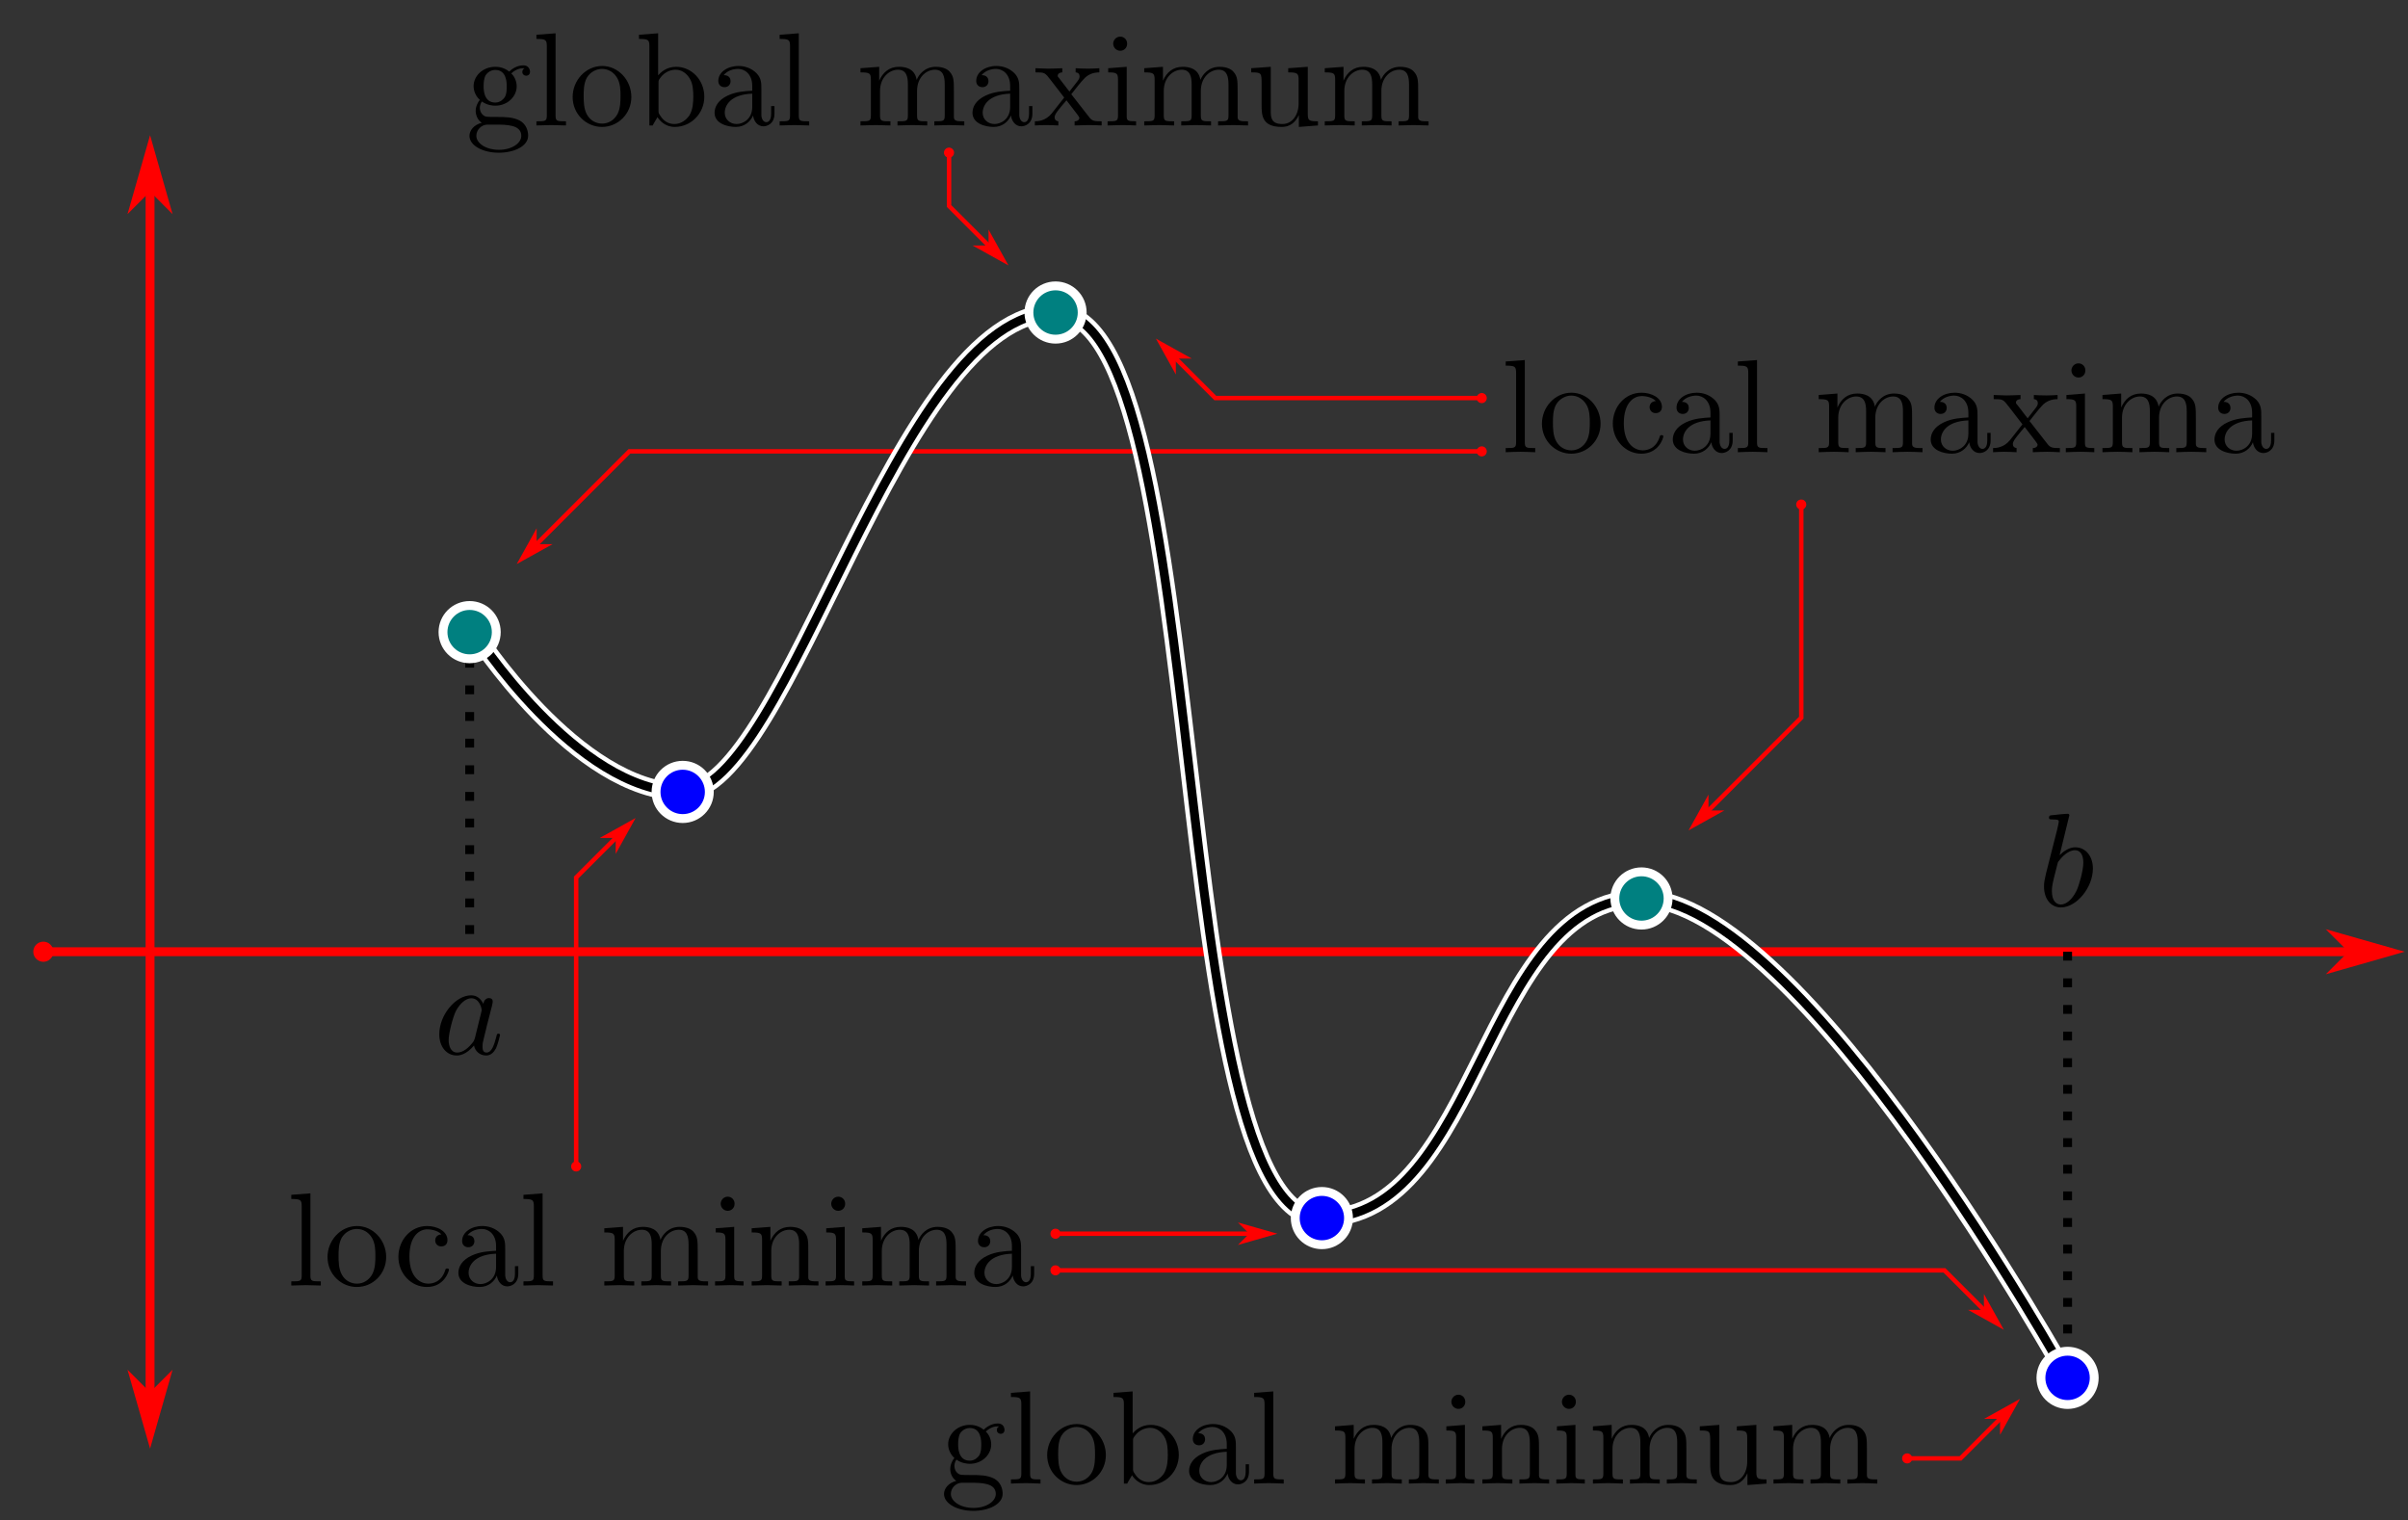 <?xml version="1.0" encoding="UTF-8"?>
<svg xmlns="http://www.w3.org/2000/svg" xmlns:xlink="http://www.w3.org/1999/xlink" width="217pt" height="137pt" viewBox="0 0 217 137" version="1.1">
<rect x="0" y="0" width="217" height="137" fill="#333333" stroke="none"/>
<defs>
<clipPath id="clip1">
  <path d="M 3 83 L 6 83 L 6 88 L 3 88 Z M 3 83 "/>
</clipPath>
</defs>
<g id="surface1">
<path style="fill:none;stroke-width:8;stroke-linecap:butt;stroke-linejoin:miter;stroke:rgb(100%,0%,0%);stroke-opacity:1;stroke-miterlimit:4;" d="M 135.234 80.391 L 135.234 1232.383 " transform="matrix(0.1,0,0,-0.1,0,137)"/>
<path style="fill-rule:evenodd;fill:rgb(100%,0%,0%);fill-opacity:1;stroke-width:4.267;stroke-linecap:butt;stroke-linejoin:miter;stroke:rgb(100%,0%,0%);stroke-opacity:1;stroke-miterlimit:4;" d="M 135.234 112.383 L 119.219 128.359 L 135.234 72.383 L 151.211 128.359 Z M 135.234 112.383 " transform="matrix(0.1,0,0,-0.1,0,137)"/>
<path style="fill-rule:evenodd;fill:rgb(100%,0%,0%);fill-opacity:1;stroke-width:4.267;stroke-linecap:butt;stroke-linejoin:miter;stroke:rgb(100%,0%,0%);stroke-opacity:1;stroke-miterlimit:4;" d="M 135.234 1200.391 L 151.211 1184.375 L 135.234 1240.391 L 119.219 1184.375 Z M 135.234 1200.391 " transform="matrix(0.1,0,0,-0.1,0,137)"/>
<path style="fill:none;stroke-width:8;stroke-linecap:butt;stroke-linejoin:miter;stroke:rgb(100%,0%,0%);stroke-opacity:1;stroke-miterlimit:4;" d="M 39.219 512.383 L 2151.211 512.383 " transform="matrix(0.1,0,0,-0.1,0,137)"/>
<path style=" stroke:none;fill-rule:evenodd;fill:rgb(100%,0%,0%);fill-opacity:1;" d="M 4.707 85.762 C 4.707 86.203 4.348 86.562 3.906 86.562 C 3.465 86.562 3.105 86.203 3.105 85.762 C 3.105 85.32 3.465 84.961 3.906 84.961 C 4.348 84.961 4.707 85.32 4.707 85.762 Z M 4.707 85.762 "/>
<g clip-path="url(#clip1)" clip-rule="nonzero">
<path style="fill:none;stroke-width:2.133;stroke-linecap:butt;stroke-linejoin:miter;stroke:rgb(100%,0%,0%);stroke-opacity:1;stroke-miterlimit:4;" d="M 47.07 512.383 C 47.07 507.969 43.477 504.375 39.062 504.375 C 34.648 504.375 31.055 507.969 31.055 512.383 C 31.055 516.797 34.648 520.391 39.062 520.391 C 43.477 520.391 47.07 516.797 47.07 512.383 Z M 47.07 512.383 " transform="matrix(0.1,0,0,-0.1,0,137)"/>
</g>
<path style="fill-rule:evenodd;fill:rgb(100%,0%,0%);fill-opacity:1;stroke-width:4.267;stroke-linecap:butt;stroke-linejoin:miter;stroke:rgb(100%,0%,0%);stroke-opacity:1;stroke-miterlimit:4;" d="M 2119.219 512.383 L 2103.242 496.367 L 2159.219 512.383 L 2103.242 528.359 Z M 2119.219 512.383 " transform="matrix(0.1,0,0,-0.1,0,137)"/>
<path style="fill:none;stroke-width:4;stroke-linecap:butt;stroke-linejoin:miter;stroke:rgb(100%,0%,0%);stroke-opacity:1;stroke-miterlimit:4;" d="M 1335.234 963.281 L 567.227 963.281 L 471.211 867.266 " transform="matrix(0.1,0,0,-0.1,0,137)"/>
<path style="fill-rule:evenodd;fill:rgb(100%,0%,0%);fill-opacity:1;stroke-width:1.067;stroke-linecap:butt;stroke-linejoin:miter;stroke:rgb(100%,0%,0%);stroke-opacity:1;stroke-miterlimit:4;" d="M 1331.289 963.281 C 1331.289 965.469 1333.086 967.266 1335.312 967.266 C 1337.5 967.266 1339.297 965.469 1339.297 963.281 C 1339.297 961.055 1337.5 959.258 1335.312 959.258 C 1333.086 959.258 1331.289 961.055 1331.289 963.281 Z M 1331.289 963.281 " transform="matrix(0.1,0,0,-0.1,0,137)"/>
<path style="fill-rule:evenodd;fill:rgb(100%,0%,0%);fill-opacity:1;stroke-width:2.133;stroke-linecap:butt;stroke-linejoin:miter;stroke:rgb(100%,0%,0%);stroke-opacity:1;stroke-miterlimit:4;" d="M 482.539 878.594 L 482.539 889.883 L 468.398 864.453 L 493.867 878.594 Z M 482.539 878.594 " transform="matrix(0.1,0,0,-0.1,0,137)"/>
<path style="fill:none;stroke-width:16;stroke-linecap:butt;stroke-linejoin:miter;stroke:rgb(100%,100%,100%);stroke-opacity:1;stroke-miterlimit:4;" d="M 427.227 800.391 C 427.227 800.391 519.219 656.367 615.234 656.367 C 711.211 656.367 807.227 1088.359 951.211 1088.359 C 1095.234 1088.359 1047.227 272.383 1191.211 272.383 C 1335.234 272.383 1335.234 560.391 1479.219 560.391 C 1623.242 560.391 1863.242 128.359 1863.242 128.359 " transform="matrix(0.1,0,0,-0.1,0,137)"/>
<path style="fill:none;stroke-width:8;stroke-linecap:butt;stroke-linejoin:miter;stroke:rgb(0%,0%,0%);stroke-opacity:1;stroke-dasharray:8,16;stroke-miterlimit:4;" d="M 423.242 776.367 L 423.242 512.383 " transform="matrix(0.1,0,0,-0.1,0,137)"/>
<path style="fill:none;stroke-width:8;stroke-linecap:butt;stroke-linejoin:miter;stroke:rgb(0%,0%,0%);stroke-opacity:1;stroke-dasharray:8,16;stroke-miterlimit:4;" d="M 1863.242 512.383 L 1863.242 128.359 " transform="matrix(0.1,0,0,-0.1,0,137)"/>
<path style="fill:none;stroke-width:8;stroke-linecap:butt;stroke-linejoin:miter;stroke:rgb(0%,0%,0%);stroke-opacity:1;stroke-miterlimit:4;" d="M 427.227 800.391 C 427.227 800.391 519.219 656.367 615.234 656.367 C 711.211 656.367 807.227 1088.359 951.211 1088.359 C 1095.234 1088.359 1047.227 272.383 1191.211 272.383 C 1335.234 272.383 1335.234 560.391 1479.219 560.391 C 1623.242 560.391 1863.242 128.359 1863.242 128.359 " transform="matrix(0.1,0,0,-0.1,0,137)"/>
<path style="fill-rule:nonzero;fill:rgb(0%,50.194%,50.194%);fill-opacity:1;stroke-width:8;stroke-linecap:butt;stroke-linejoin:miter;stroke:rgb(100%,100%,100%);stroke-opacity:1;stroke-miterlimit:4;" d="M 447.227 800.391 C 447.227 787.109 436.484 776.367 423.242 776.367 C 409.961 776.367 399.219 787.109 399.219 800.391 C 399.219 813.633 409.961 824.375 423.242 824.375 C 436.484 824.375 447.227 813.633 447.227 800.391 Z M 447.227 800.391 " transform="matrix(0.1,0,0,-0.1,0,137)"/>
<path style="fill-rule:nonzero;fill:rgb(0%,0%,100%);fill-opacity:1;stroke-width:8;stroke-linecap:butt;stroke-linejoin:miter;stroke:rgb(100%,100%,100%);stroke-opacity:1;stroke-miterlimit:4;" d="M 1887.227 128.359 C 1887.227 115.117 1876.484 104.375 1863.242 104.375 C 1849.961 104.375 1839.219 115.117 1839.219 128.359 C 1839.219 141.641 1849.961 152.383 1863.242 152.383 C 1876.484 152.383 1887.227 141.641 1887.227 128.359 Z M 1887.227 128.359 " transform="matrix(0.1,0,0,-0.1,0,137)"/>
<path style="fill-rule:nonzero;fill:rgb(0%,0%,100%);fill-opacity:1;stroke-width:8;stroke-linecap:butt;stroke-linejoin:miter;stroke:rgb(100%,100%,100%);stroke-opacity:1;stroke-miterlimit:4;" d="M 1215.234 272.383 C 1215.234 259.102 1204.492 248.359 1191.211 248.359 C 1177.969 248.359 1167.227 259.102 1167.227 272.383 C 1167.227 285.625 1177.969 296.367 1191.211 296.367 C 1204.492 296.367 1215.234 285.625 1215.234 272.383 Z M 1215.234 272.383 " transform="matrix(0.1,0,0,-0.1,0,137)"/>
<path style="fill-rule:nonzero;fill:rgb(0%,50.194%,50.194%);fill-opacity:1;stroke-width:8;stroke-linecap:butt;stroke-linejoin:miter;stroke:rgb(100%,100%,100%);stroke-opacity:1;stroke-miterlimit:4;" d="M 1503.242 560.391 C 1503.242 547.109 1492.5 536.367 1479.219 536.367 C 1465.977 536.367 1455.234 547.109 1455.234 560.391 C 1455.234 573.633 1465.977 584.375 1479.219 584.375 C 1492.5 584.375 1503.242 573.633 1503.242 560.391 Z M 1503.242 560.391 " transform="matrix(0.1,0,0,-0.1,0,137)"/>
<path style="fill-rule:nonzero;fill:rgb(0%,50.194%,50.194%);fill-opacity:1;stroke-width:8;stroke-linecap:butt;stroke-linejoin:miter;stroke:rgb(100%,100%,100%);stroke-opacity:1;stroke-miterlimit:4;" d="M 975.234 1088.359 C 975.234 1075.117 964.492 1064.375 951.211 1064.375 C 937.969 1064.375 927.227 1075.117 927.227 1088.359 C 927.227 1101.641 937.969 1112.383 951.211 1112.383 C 964.492 1112.383 975.234 1101.641 975.234 1088.359 Z M 975.234 1088.359 " transform="matrix(0.1,0,0,-0.1,0,137)"/>
<path style="fill-rule:nonzero;fill:rgb(0%,0%,100%);fill-opacity:1;stroke-width:8;stroke-linecap:butt;stroke-linejoin:miter;stroke:rgb(100%,100%,100%);stroke-opacity:1;stroke-miterlimit:4;" d="M 639.219 656.367 C 639.219 643.125 628.477 632.383 615.234 632.383 C 601.953 632.383 591.211 643.125 591.211 656.367 C 591.211 669.648 601.953 680.391 615.234 680.391 C 628.477 680.391 639.219 669.648 639.219 656.367 Z M 639.219 656.367 " transform="matrix(0.1,0,0,-0.1,0,137)"/>
<path style=" stroke:none;fill-rule:nonzero;fill:rgb(0%,0%,0%);fill-opacity:1;" d="M 43.559 90.461 C 43.336 90.012 42.996 89.691 42.453 89.691 C 41.066 89.691 39.586 91.457 39.586 93.199 C 39.586 94.324 40.242 95.113 41.16 95.113 C 41.402 95.113 42.004 95.055 42.715 94.211 C 42.809 94.719 43.242 95.113 43.805 95.113 C 44.234 95.113 44.496 94.832 44.703 94.457 C 44.891 94.023 45.059 93.293 45.059 93.273 C 45.059 93.145 44.949 93.145 44.91 93.145 C 44.797 93.145 44.777 93.199 44.742 93.367 C 44.535 94.137 44.328 94.848 43.84 94.848 C 43.504 94.848 43.484 94.531 43.484 94.305 C 43.484 94.043 43.504 93.93 43.637 93.406 C 43.766 92.918 43.785 92.785 43.898 92.336 L 44.328 90.668 C 44.402 90.332 44.402 90.312 44.402 90.254 C 44.402 90.051 44.273 89.938 44.066 89.938 C 43.766 89.938 43.598 90.199 43.559 90.461 Z M 42.793 93.555 C 42.715 93.781 42.715 93.801 42.547 94.004 C 42.023 94.66 41.535 94.848 41.199 94.848 C 40.598 94.848 40.43 94.191 40.43 93.723 C 40.43 93.125 40.805 91.66 41.086 91.098 C 41.461 90.406 41.984 89.957 42.473 89.957 C 43.242 89.957 43.41 90.93 43.41 91.004 C 43.41 91.082 43.391 91.156 43.371 91.211 Z M 42.793 93.555 "/>
<path style=" stroke:none;fill-rule:nonzero;fill:rgb(0%,0%,0%);fill-opacity:1;" d="M 186.484 73.465 C 186.484 73.465 186.484 73.332 186.336 73.332 C 186.074 73.332 185.191 73.426 184.875 73.465 C 184.781 73.465 184.648 73.48 184.648 73.688 C 184.648 73.84 184.762 73.84 184.949 73.84 C 185.512 73.84 185.531 73.914 185.531 74.043 C 185.531 74.121 185.438 74.531 185.379 74.777 L 184.387 78.676 C 184.254 79.277 184.199 79.48 184.199 79.895 C 184.199 81.02 184.836 81.77 185.719 81.77 C 187.125 81.77 188.605 79.988 188.605 78.262 C 188.605 77.176 187.969 76.352 187.012 76.352 C 186.469 76.352 185.961 76.707 185.605 77.062 Z M 185.379 77.98 C 185.438 77.719 185.438 77.699 185.547 77.57 C 186.129 76.801 186.672 76.613 186.992 76.613 C 187.422 76.613 187.742 76.969 187.742 77.738 C 187.742 78.449 187.348 79.82 187.125 80.27 C 186.73 81.074 186.188 81.508 185.719 81.508 C 185.305 81.508 184.91 81.188 184.91 80.309 C 184.91 80.062 184.91 79.84 185.098 79.09 Z M 185.379 77.98 "/>
<path style="fill:none;stroke-width:4;stroke-linecap:butt;stroke-linejoin:miter;stroke:rgb(100%,0%,0%);stroke-opacity:1;stroke-miterlimit:4;" d="M 1335.234 1011.289 L 1095.234 1011.289 L 1047.227 1059.258 " transform="matrix(0.1,0,0,-0.1,0,137)"/>
<path style="fill-rule:evenodd;fill:rgb(100%,0%,0%);fill-opacity:1;stroke-width:1.067;stroke-linecap:butt;stroke-linejoin:miter;stroke:rgb(100%,0%,0%);stroke-opacity:1;stroke-miterlimit:4;" d="M 1331.289 1011.289 C 1331.289 1013.477 1333.086 1015.273 1335.312 1015.273 C 1337.5 1015.273 1339.297 1013.477 1339.297 1011.289 C 1339.297 1009.062 1337.5 1007.266 1335.312 1007.266 C 1333.086 1007.266 1331.289 1009.062 1331.289 1011.289 Z M 1331.289 1011.289 " transform="matrix(0.1,0,0,-0.1,0,137)"/>
<path style="fill-rule:evenodd;fill:rgb(100%,0%,0%);fill-opacity:1;stroke-width:2.133;stroke-linecap:butt;stroke-linejoin:miter;stroke:rgb(100%,0%,0%);stroke-opacity:1;stroke-miterlimit:4;" d="M 1058.555 1047.969 L 1069.844 1047.969 L 1044.414 1062.109 L 1058.555 1036.641 Z M 1058.555 1047.969 " transform="matrix(0.1,0,0,-0.1,0,137)"/>
<path style="fill:none;stroke-width:4;stroke-linecap:butt;stroke-linejoin:miter;stroke:rgb(100%,0%,0%);stroke-opacity:1;stroke-miterlimit:4;" d="M 1623.242 915.273 L 1623.242 723.281 L 1527.227 627.266 " transform="matrix(0.1,0,0,-0.1,0,137)"/>
<path style="fill-rule:evenodd;fill:rgb(100%,0%,0%);fill-opacity:1;stroke-width:1.067;stroke-linecap:butt;stroke-linejoin:miter;stroke:rgb(100%,0%,0%);stroke-opacity:1;stroke-miterlimit:4;" d="M 1623.242 911.367 C 1621.016 911.367 1619.219 913.164 1619.219 915.352 C 1619.219 917.578 1621.016 919.336 1623.242 919.336 C 1625.43 919.336 1627.227 917.578 1627.227 915.352 C 1627.227 913.164 1625.43 911.367 1623.242 911.367 Z M 1623.242 911.367 " transform="matrix(0.1,0,0,-0.1,0,137)"/>
<path style="fill-rule:evenodd;fill:rgb(100%,0%,0%);fill-opacity:1;stroke-width:2.133;stroke-linecap:butt;stroke-linejoin:miter;stroke:rgb(100%,0%,0%);stroke-opacity:1;stroke-miterlimit:4;" d="M 1538.555 638.594 L 1538.555 649.883 L 1524.414 624.453 L 1549.844 638.594 Z M 1538.555 638.594 " transform="matrix(0.1,0,0,-0.1,0,137)"/>
<path style="fill:none;stroke-width:4;stroke-linecap:butt;stroke-linejoin:miter;stroke:rgb(100%,0%,0%);stroke-opacity:1;stroke-miterlimit:4;" d="M 951.211 258.281 L 1143.242 258.281 " transform="matrix(0.1,0,0,-0.1,0,137)"/>
<path style="fill-rule:evenodd;fill:rgb(100%,0%,0%);fill-opacity:1;stroke-width:1.067;stroke-linecap:butt;stroke-linejoin:miter;stroke:rgb(100%,0%,0%);stroke-opacity:1;stroke-miterlimit:4;" d="M 955.156 258.281 C 955.156 256.055 953.359 254.258 951.133 254.258 C 948.945 254.258 947.148 256.055 947.148 258.281 C 947.148 260.469 948.945 262.266 951.133 262.266 C 953.359 262.266 955.156 260.469 955.156 258.281 Z M 955.156 258.281 " transform="matrix(0.1,0,0,-0.1,0,137)"/>
<path style="fill-rule:evenodd;fill:rgb(100%,0%,0%);fill-opacity:1;stroke-width:2.133;stroke-linecap:butt;stroke-linejoin:miter;stroke:rgb(100%,0%,0%);stroke-opacity:1;stroke-miterlimit:4;" d="M 1127.227 258.281 L 1119.219 250.273 L 1147.227 258.281 L 1119.219 266.289 Z M 1127.227 258.281 " transform="matrix(0.1,0,0,-0.1,0,137)"/>
<path style="fill:none;stroke-width:4;stroke-linecap:butt;stroke-linejoin:miter;stroke:rgb(100%,0%,0%);stroke-opacity:1;stroke-miterlimit:4;" d="M 951.211 225.273 L 1752.227 225.273 L 1800.234 177.266 " transform="matrix(0.1,0,0,-0.1,0,137)"/>
<path style="fill-rule:evenodd;fill:rgb(100%,0%,0%);fill-opacity:1;stroke-width:1.067;stroke-linecap:butt;stroke-linejoin:miter;stroke:rgb(100%,0%,0%);stroke-opacity:1;stroke-miterlimit:4;" d="M 955.156 225.273 C 955.156 223.047 953.359 221.289 951.133 221.289 C 948.945 221.289 947.148 223.047 947.148 225.273 C 947.148 227.5 948.945 229.258 951.133 229.258 C 953.359 229.258 955.156 227.5 955.156 225.273 Z M 955.156 225.273 " transform="matrix(0.1,0,0,-0.1,0,137)"/>
<path style="fill-rule:evenodd;fill:rgb(100%,0%,0%);fill-opacity:1;stroke-width:2.133;stroke-linecap:butt;stroke-linejoin:miter;stroke:rgb(100%,0%,0%);stroke-opacity:1;stroke-miterlimit:4;" d="M 1788.906 188.594 L 1777.617 188.594 L 1803.047 174.453 L 1788.906 199.883 Z M 1788.906 188.594 " transform="matrix(0.1,0,0,-0.1,0,137)"/>
<path style="fill:none;stroke-width:4;stroke-linecap:butt;stroke-linejoin:miter;stroke:rgb(100%,0%,0%);stroke-opacity:1;stroke-miterlimit:4;" d="M 519.219 318.945 L 519.219 579.258 L 567.227 627.266 " transform="matrix(0.1,0,0,-0.1,0,137)"/>
<path style="fill-rule:evenodd;fill:rgb(100%,0%,0%);fill-opacity:1;stroke-width:1.067;stroke-linecap:butt;stroke-linejoin:miter;stroke:rgb(100%,0%,0%);stroke-opacity:1;stroke-miterlimit:4;" d="M 519.219 322.891 C 521.445 322.891 523.242 321.094 523.242 318.867 C 523.242 316.68 521.445 314.883 519.219 314.883 C 517.031 314.883 515.234 316.68 515.234 318.867 C 515.234 321.094 517.031 322.891 519.219 322.891 Z M 519.219 322.891 " transform="matrix(0.1,0,0,-0.1,0,137)"/>
<path style="fill-rule:evenodd;fill:rgb(100%,0%,0%);fill-opacity:1;stroke-width:2.133;stroke-linecap:butt;stroke-linejoin:miter;stroke:rgb(100%,0%,0%);stroke-opacity:1;stroke-miterlimit:4;" d="M 555.898 615.977 L 555.898 604.648 L 570.039 630.117 L 544.609 615.977 Z M 555.898 615.977 " transform="matrix(0.1,0,0,-0.1,0,137)"/>
<path style=" stroke:none;fill-rule:nonzero;fill:rgb(0%,0%,0%);fill-opacity:1;" d="M 27.973 107.535 L 26.25 107.668 L 26.25 108.043 C 27.094 108.043 27.188 108.117 27.188 108.715 L 27.188 114.941 C 27.188 115.465 27.055 115.465 26.25 115.465 L 26.25 115.84 C 26.645 115.824 27.281 115.805 27.582 115.805 C 27.879 115.805 28.461 115.824 28.91 115.84 L 28.91 115.465 C 28.105 115.465 27.973 115.465 27.973 114.941 Z M 27.973 107.535 "/>
<path style=" stroke:none;fill-rule:nonzero;fill:rgb(0%,0%,0%);fill-opacity:1;" d="M 34.801 113.273 C 34.801 111.754 33.621 110.48 32.176 110.48 C 30.676 110.48 29.516 111.793 29.516 113.273 C 29.516 114.828 30.75 115.973 32.156 115.973 C 33.602 115.973 34.801 114.793 34.801 113.273 Z M 32.176 115.672 C 31.652 115.672 31.125 115.43 30.809 114.867 C 30.508 114.34 30.508 113.609 30.508 113.18 C 30.508 112.711 30.508 112.074 30.789 111.547 C 31.109 111.004 31.672 110.742 32.156 110.742 C 32.684 110.742 33.188 111.004 33.508 111.527 C 33.828 112.035 33.828 112.73 33.828 113.18 C 33.828 113.609 33.828 114.266 33.562 114.793 C 33.281 115.336 32.758 115.672 32.176 115.672 Z M 32.176 115.672 "/>
<path style=" stroke:none;fill-rule:nonzero;fill:rgb(0%,0%,0%);fill-opacity:1;" d="M 36.895 113.234 C 36.895 111.285 37.871 110.777 38.508 110.777 C 38.621 110.777 39.371 110.797 39.781 111.23 C 39.293 111.266 39.219 111.621 39.219 111.773 C 39.219 112.09 39.445 112.316 39.762 112.316 C 40.082 112.316 40.324 112.129 40.324 111.754 C 40.324 110.949 39.406 110.48 38.488 110.48 C 36.988 110.48 35.902 111.773 35.902 113.254 C 35.902 114.793 37.082 115.973 38.469 115.973 C 40.062 115.973 40.457 114.527 40.457 114.418 C 40.457 114.305 40.324 114.305 40.289 114.305 C 40.195 114.305 40.156 114.34 40.137 114.418 C 39.801 115.523 39.012 115.672 38.582 115.672 C 37.945 115.672 36.895 115.168 36.895 113.234 Z M 36.895 113.234 "/>
<path style=" stroke:none;fill-rule:nonzero;fill:rgb(0%,0%,0%);fill-opacity:1;" d="M 44.777 114.941 C 44.832 115.41 45.152 115.918 45.715 115.918 C 45.977 115.918 46.707 115.746 46.707 114.773 L 46.707 114.098 L 46.406 114.098 L 46.406 114.773 C 46.406 115.465 46.109 115.543 45.977 115.543 C 45.582 115.543 45.527 114.996 45.527 114.941 L 45.527 112.559 C 45.527 112.055 45.527 111.586 45.094 111.137 C 44.625 110.668 44.027 110.48 43.465 110.48 C 42.469 110.48 41.645 111.043 41.645 111.828 C 41.645 112.184 41.891 112.391 42.207 112.391 C 42.547 112.391 42.75 112.148 42.75 111.848 C 42.75 111.699 42.695 111.305 42.133 111.305 C 42.469 110.871 43.051 110.742 43.426 110.742 C 44.027 110.742 44.703 111.211 44.703 112.277 L 44.703 112.711 C 44.082 112.746 43.258 112.785 42.508 113.141 C 41.609 113.555 41.309 114.172 41.309 114.699 C 41.309 115.672 42.469 115.973 43.219 115.973 C 44.008 115.973 44.551 115.484 44.777 114.941 Z M 44.703 112.973 L 44.703 114.172 C 44.703 115.297 43.84 115.711 43.297 115.711 C 42.715 115.711 42.227 115.297 42.227 114.699 C 42.227 114.043 42.734 113.047 44.703 112.973 Z M 44.703 112.973 "/>
<path style=" stroke:none;fill-rule:nonzero;fill:rgb(0%,0%,0%);fill-opacity:1;" d="M 48.898 107.535 L 47.172 107.668 L 47.172 108.043 C 48.016 108.043 48.109 108.117 48.109 108.715 L 48.109 114.941 C 48.109 115.465 47.98 115.465 47.172 115.465 L 47.172 115.84 C 47.566 115.824 48.203 115.805 48.504 115.805 C 48.805 115.805 49.387 115.824 49.836 115.84 L 49.836 115.465 C 49.027 115.465 48.898 115.465 48.898 114.941 Z M 48.898 107.535 "/>
<path style=" stroke:none;fill-rule:nonzero;fill:rgb(0%,0%,0%);fill-opacity:1;" d="M 55.395 111.734 L 55.395 114.941 C 55.395 115.465 55.262 115.465 54.457 115.465 L 54.457 115.84 C 54.887 115.824 55.488 115.805 55.824 115.805 C 56.125 115.805 56.742 115.824 57.156 115.84 L 57.156 115.465 C 56.352 115.465 56.219 115.465 56.219 114.941 L 56.219 112.73 C 56.219 111.492 57.082 110.816 57.832 110.816 C 58.602 110.816 58.73 111.453 58.73 112.148 L 58.73 114.941 C 58.73 115.465 58.602 115.465 57.793 115.465 L 57.793 115.84 C 58.207 115.824 58.824 115.805 59.145 115.805 C 59.445 115.805 60.082 115.824 60.477 115.84 L 60.477 115.465 C 59.688 115.465 59.555 115.465 59.555 114.941 L 59.555 112.73 C 59.555 111.492 60.398 110.816 61.168 110.816 C 61.918 110.816 62.051 111.453 62.051 112.148 L 62.051 114.941 C 62.051 115.465 61.918 115.465 61.113 115.465 L 61.113 115.84 C 61.523 115.824 62.145 115.805 62.461 115.805 C 62.781 115.805 63.398 115.824 63.812 115.84 L 63.812 115.465 C 63.195 115.465 62.895 115.465 62.875 115.109 L 62.875 112.824 C 62.875 111.793 62.875 111.434 62.5 111.004 C 62.332 110.797 61.938 110.555 61.242 110.555 C 60.25 110.555 59.707 111.266 59.52 111.734 C 59.352 110.684 58.469 110.555 57.926 110.555 C 57.043 110.555 56.48 111.059 56.145 111.809 L 56.145 110.555 L 54.457 110.684 L 54.457 111.059 C 55.301 111.059 55.395 111.137 55.395 111.734 Z M 55.395 111.734 "/>
<path style=" stroke:none;fill-rule:nonzero;fill:rgb(0%,0%,0%);fill-opacity:1;" d="M 66.164 110.555 L 64.492 110.684 L 64.492 111.059 C 65.262 111.059 65.375 111.137 65.375 111.715 L 65.375 114.941 C 65.375 115.465 65.242 115.465 64.438 115.465 L 64.438 115.84 C 64.812 115.824 65.469 115.805 65.75 115.805 C 66.18 115.805 66.594 115.824 67.008 115.84 L 67.008 115.465 C 66.199 115.465 66.164 115.41 66.164 114.941 Z M 66.199 108.473 C 66.199 108.098 65.918 107.836 65.582 107.836 C 65.207 107.836 64.945 108.152 64.945 108.473 C 64.945 108.793 65.207 109.109 65.582 109.109 C 65.918 109.109 66.199 108.848 66.199 108.473 Z M 66.199 108.473 "/>
<path style=" stroke:none;fill-rule:nonzero;fill:rgb(0%,0%,0%);fill-opacity:1;" d="M 68.676 111.734 L 68.676 114.941 C 68.676 115.465 68.547 115.465 67.738 115.465 L 67.738 115.84 C 68.172 115.824 68.77 115.805 69.109 115.805 C 69.41 115.805 70.027 115.824 70.441 115.84 L 70.441 115.465 C 69.633 115.465 69.504 115.465 69.504 114.941 L 69.504 112.73 C 69.504 111.492 70.363 110.816 71.113 110.816 C 71.883 110.816 72.016 111.453 72.016 112.148 L 72.016 114.941 C 72.016 115.465 71.883 115.465 71.078 115.465 L 71.078 115.84 C 71.488 115.824 72.109 115.805 72.426 115.805 C 72.727 115.805 73.363 115.824 73.758 115.84 L 73.758 115.465 C 73.141 115.465 72.84 115.465 72.84 115.109 L 72.84 112.824 C 72.84 111.793 72.84 111.434 72.465 111.004 C 72.297 110.797 71.902 110.555 71.207 110.555 C 70.328 110.555 69.766 111.059 69.426 111.809 L 69.426 110.555 L 67.738 110.684 L 67.738 111.059 C 68.582 111.059 68.676 111.137 68.676 111.734 Z M 68.676 111.734 "/>
<path style=" stroke:none;fill-rule:nonzero;fill:rgb(0%,0%,0%);fill-opacity:1;" d="M 76.125 110.555 L 74.457 110.684 L 74.457 111.059 C 75.227 111.059 75.34 111.137 75.34 111.715 L 75.34 114.941 C 75.34 115.465 75.207 115.465 74.402 115.465 L 74.402 115.84 C 74.777 115.824 75.434 115.805 75.715 115.805 C 76.145 115.805 76.559 115.824 76.969 115.84 L 76.969 115.465 C 76.164 115.465 76.125 115.41 76.125 114.941 Z M 76.164 108.473 C 76.164 108.098 75.883 107.836 75.543 107.836 C 75.168 107.836 74.906 108.152 74.906 108.473 C 74.906 108.793 75.168 109.109 75.543 109.109 C 75.883 109.109 76.164 108.848 76.164 108.473 Z M 76.164 108.473 "/>
<path style=" stroke:none;fill-rule:nonzero;fill:rgb(0%,0%,0%);fill-opacity:1;" d="M 78.641 111.734 L 78.641 114.941 C 78.641 115.465 78.508 115.465 77.703 115.465 L 77.703 115.84 C 78.133 115.824 78.734 115.805 79.07 115.805 C 79.371 115.805 79.992 115.824 80.402 115.84 L 80.402 115.465 C 79.598 115.465 79.465 115.465 79.465 114.941 L 79.465 112.73 C 79.465 111.492 80.328 110.816 81.078 110.816 C 81.848 110.816 81.977 111.453 81.977 112.148 L 81.977 114.941 C 81.977 115.465 81.848 115.465 81.039 115.465 L 81.039 115.84 C 81.453 115.824 82.07 115.805 82.391 115.805 C 82.691 115.805 83.328 115.824 83.723 115.84 L 83.723 115.465 C 82.934 115.465 82.805 115.465 82.805 114.941 L 82.805 112.73 C 82.805 111.492 83.648 110.816 84.414 110.816 C 85.164 110.816 85.297 111.453 85.297 112.148 L 85.297 114.941 C 85.297 115.465 85.164 115.465 84.359 115.465 L 84.359 115.84 C 84.773 115.824 85.391 115.805 85.711 115.805 C 86.027 115.805 86.648 115.824 87.059 115.84 L 87.059 115.465 C 86.441 115.465 86.141 115.465 86.121 115.109 L 86.121 112.824 C 86.121 111.793 86.121 111.434 85.746 111.004 C 85.578 110.797 85.184 110.555 84.492 110.555 C 83.496 110.555 82.953 111.266 82.766 111.734 C 82.598 110.684 81.715 110.555 81.172 110.555 C 80.289 110.555 79.727 111.059 79.391 111.809 L 79.391 110.555 L 77.703 110.684 L 77.703 111.059 C 78.547 111.059 78.641 111.137 78.641 111.734 Z M 78.641 111.734 "/>
<path style=" stroke:none;fill-rule:nonzero;fill:rgb(0%,0%,0%);fill-opacity:1;" d="M 91.266 114.941 C 91.32 115.41 91.641 115.918 92.203 115.918 C 92.465 115.918 93.195 115.746 93.195 114.773 L 93.195 114.098 L 92.895 114.098 L 92.895 114.773 C 92.895 115.465 92.598 115.543 92.465 115.543 C 92.07 115.543 92.016 114.996 92.016 114.941 L 92.016 112.559 C 92.016 112.055 92.016 111.586 91.582 111.137 C 91.113 110.668 90.516 110.48 89.953 110.48 C 88.957 110.48 88.133 111.043 88.133 111.828 C 88.133 112.184 88.379 112.391 88.695 112.391 C 89.035 112.391 89.238 112.148 89.238 111.848 C 89.238 111.699 89.184 111.305 88.621 111.305 C 88.957 110.871 89.539 110.742 89.914 110.742 C 90.516 110.742 91.191 111.211 91.191 112.277 L 91.191 112.711 C 90.57 112.746 89.746 112.785 88.996 113.141 C 88.098 113.555 87.797 114.172 87.797 114.699 C 87.797 115.672 88.957 115.973 89.707 115.973 C 90.496 115.973 91.039 115.484 91.266 114.941 Z M 91.191 112.973 L 91.191 114.172 C 91.191 115.297 90.328 115.711 89.785 115.711 C 89.203 115.711 88.715 115.297 88.715 114.699 C 88.715 114.043 89.223 113.047 91.191 112.973 Z M 91.191 112.973 "/>
<path style=" stroke:none;fill-rule:nonzero;fill:rgb(0%,0%,0%);fill-opacity:1;" d="M 87.395 131.625 C 86.344 131.625 86.344 130.426 86.344 130.164 C 86.344 129.844 86.363 129.449 86.531 129.148 C 86.625 129.02 86.906 128.68 87.395 128.68 C 88.426 128.68 88.426 129.863 88.426 130.145 C 88.426 130.461 88.426 130.855 88.238 131.156 C 88.145 131.289 87.863 131.625 87.395 131.625 Z M 86.008 132.094 C 86.008 132.055 86.008 131.773 86.195 131.531 C 86.664 131.867 87.168 131.906 87.395 131.906 C 88.5 131.906 89.324 131.082 89.324 130.164 C 89.324 129.711 89.137 129.281 88.836 129 C 89.27 128.586 89.699 128.531 89.906 128.531 C 89.945 128.531 90 128.531 90.039 128.551 C 89.906 128.586 89.832 128.719 89.832 128.867 C 89.832 129.074 90 129.207 90.188 129.207 C 90.301 129.207 90.523 129.133 90.523 128.852 C 90.523 128.645 90.395 128.27 89.926 128.27 C 89.68 128.27 89.156 128.344 88.648 128.832 C 88.145 128.438 87.656 128.398 87.395 128.398 C 86.27 128.398 85.445 129.227 85.445 130.145 C 85.445 130.668 85.707 131.117 86.008 131.383 C 85.855 131.551 85.633 131.945 85.633 132.375 C 85.633 132.75 85.801 133.199 86.176 133.445 C 85.445 133.633 85.07 134.156 85.07 134.625 C 85.07 135.488 86.25 136.145 87.711 136.145 C 89.117 136.145 90.355 135.543 90.355 134.605 C 90.355 134.195 90.207 133.574 89.586 133.238 C 88.949 132.918 88.258 132.918 87.523 132.918 C 87.227 132.918 86.719 132.918 86.625 132.898 C 86.25 132.844 86.008 132.488 86.008 132.094 Z M 87.73 135.883 C 86.512 135.883 85.688 135.262 85.688 134.625 C 85.688 134.082 86.137 133.633 86.664 133.613 L 87.375 133.613 C 88.406 133.613 89.738 133.613 89.738 134.625 C 89.738 135.281 88.895 135.883 87.73 135.883 Z M 87.73 135.883 "/>
<path style=" stroke:none;fill-rule:nonzero;fill:rgb(0%,0%,0%);fill-opacity:1;" d="M 92.828 125.383 L 91.102 125.512 L 91.102 125.887 C 91.945 125.887 92.039 125.961 92.039 126.562 L 92.039 132.789 C 92.039 133.312 91.91 133.312 91.102 133.312 L 91.102 133.688 C 91.496 133.668 92.133 133.648 92.434 133.648 C 92.734 133.648 93.316 133.668 93.766 133.688 L 93.766 133.312 C 92.957 133.312 92.828 133.312 92.828 132.789 Z M 92.828 125.383 "/>
<path style=" stroke:none;fill-rule:nonzero;fill:rgb(0%,0%,0%);fill-opacity:1;" d="M 99.656 131.117 C 99.656 129.602 98.473 128.324 97.031 128.324 C 95.531 128.324 94.367 129.637 94.367 131.117 C 94.367 132.676 95.605 133.82 97.012 133.82 C 98.453 133.82 99.656 132.637 99.656 131.117 Z M 97.031 133.52 C 96.504 133.52 95.98 133.273 95.66 132.711 C 95.359 132.188 95.359 131.457 95.359 131.023 C 95.359 130.555 95.359 129.918 95.641 129.395 C 95.961 128.852 96.523 128.586 97.012 128.586 C 97.535 128.586 98.043 128.852 98.359 129.375 C 98.68 129.883 98.68 130.574 98.68 131.023 C 98.68 131.457 98.68 132.113 98.418 132.637 C 98.137 133.18 97.609 133.52 97.031 133.52 Z M 97.031 133.52 "/>
<path style=" stroke:none;fill-rule:nonzero;fill:rgb(0%,0%,0%);fill-opacity:1;" d="M 102.07 129.168 L 102.07 125.383 L 100.344 125.512 L 100.344 125.887 C 101.188 125.887 101.281 125.961 101.281 126.562 L 101.281 133.688 L 101.582 133.688 C 101.582 133.668 101.676 133.5 102.012 132.938 C 102.184 133.219 102.688 133.82 103.57 133.82 C 104.996 133.82 106.23 132.637 106.23 131.102 C 106.23 129.582 105.07 128.398 103.699 128.398 C 102.762 128.398 102.258 128.961 102.07 129.168 Z M 102.105 132.32 L 102.105 129.863 C 102.105 129.637 102.105 129.617 102.238 129.43 C 102.707 128.758 103.363 128.664 103.645 128.664 C 104.188 128.664 104.621 128.98 104.902 129.43 C 105.219 129.918 105.238 130.594 105.238 131.102 C 105.238 131.531 105.219 132.242 104.883 132.789 C 104.621 133.164 104.168 133.555 103.531 133.555 C 102.988 133.555 102.559 133.273 102.277 132.824 C 102.105 132.582 102.105 132.543 102.105 132.32 Z M 102.105 132.32 "/>
<path style=" stroke:none;fill-rule:nonzero;fill:rgb(0%,0%,0%);fill-opacity:1;" d="M 110.625 132.789 C 110.68 133.258 111 133.762 111.562 133.762 C 111.824 133.762 112.555 133.594 112.555 132.617 L 112.555 131.945 L 112.254 131.945 L 112.254 132.617 C 112.254 133.312 111.957 133.387 111.824 133.387 C 111.43 133.387 111.375 132.844 111.375 132.789 L 111.375 130.406 C 111.375 129.898 111.375 129.43 110.941 128.98 C 110.473 128.512 109.875 128.324 109.312 128.324 C 108.316 128.324 107.492 128.887 107.492 129.676 C 107.492 130.031 107.738 130.238 108.055 130.238 C 108.395 130.238 108.598 129.992 108.598 129.695 C 108.598 129.543 108.543 129.148 107.98 129.148 C 108.316 128.719 108.898 128.586 109.273 128.586 C 109.875 128.586 110.551 129.055 110.551 130.125 L 110.551 130.555 C 109.93 130.594 109.105 130.633 108.355 130.988 C 107.457 131.398 107.156 132.02 107.156 132.543 C 107.156 133.52 108.316 133.82 109.066 133.82 C 109.855 133.82 110.398 133.332 110.625 132.789 Z M 110.551 130.82 L 110.551 132.02 C 110.551 133.145 109.688 133.555 109.145 133.555 C 108.562 133.555 108.074 133.145 108.074 132.543 C 108.074 131.887 108.582 130.895 110.551 130.82 Z M 110.551 130.82 "/>
<path style=" stroke:none;fill-rule:nonzero;fill:rgb(0%,0%,0%);fill-opacity:1;" d="M 114.746 125.383 L 113.02 125.512 L 113.02 125.887 C 113.863 125.887 113.957 125.961 113.957 126.562 L 113.957 132.789 C 113.957 133.312 113.828 133.312 113.02 133.312 L 113.02 133.688 C 113.414 133.668 114.051 133.648 114.352 133.648 C 114.652 133.648 115.234 133.668 115.684 133.688 L 115.684 133.312 C 114.879 133.312 114.746 133.312 114.746 132.789 Z M 114.746 125.383 "/>
<path style=" stroke:none;fill-rule:nonzero;fill:rgb(0%,0%,0%);fill-opacity:1;" d="M 121.242 129.582 L 121.242 132.789 C 121.242 133.312 121.109 133.312 120.305 133.312 L 120.305 133.688 C 120.734 133.668 121.336 133.648 121.672 133.648 C 121.973 133.648 122.59 133.668 123.004 133.688 L 123.004 133.312 C 122.199 133.312 122.066 133.312 122.066 132.789 L 122.066 130.574 C 122.066 129.336 122.93 128.664 123.68 128.664 C 124.449 128.664 124.578 129.301 124.578 129.992 L 124.578 132.789 C 124.578 133.312 124.449 133.312 123.641 133.312 L 123.641 133.688 C 124.055 133.668 124.672 133.648 124.992 133.648 C 125.293 133.648 125.93 133.668 126.324 133.688 L 126.324 133.312 C 125.535 133.312 125.402 133.312 125.402 132.789 L 125.402 130.574 C 125.402 129.336 126.246 128.664 127.016 128.664 C 127.766 128.664 127.898 129.301 127.898 129.992 L 127.898 132.789 C 127.898 133.312 127.766 133.312 126.961 133.312 L 126.961 133.688 C 127.371 133.668 127.992 133.648 128.309 133.648 C 128.629 133.648 129.246 133.668 129.66 133.688 L 129.66 133.312 C 129.043 133.312 128.742 133.312 128.723 132.957 L 128.723 130.668 C 128.723 129.637 128.723 129.281 128.348 128.852 C 128.18 128.645 127.785 128.398 127.09 128.398 C 126.098 128.398 125.555 129.113 125.367 129.582 C 125.199 128.531 124.316 128.398 123.773 128.398 C 122.891 128.398 122.328 128.906 121.992 129.656 L 121.992 128.398 L 120.305 128.531 L 120.305 128.906 C 121.148 128.906 121.242 128.98 121.242 129.582 Z M 121.242 129.582 "/>
<path style=" stroke:none;fill-rule:nonzero;fill:rgb(0%,0%,0%);fill-opacity:1;" d="M 132.012 128.398 L 130.34 128.531 L 130.34 128.906 C 131.109 128.906 131.223 128.98 131.223 129.562 L 131.223 132.789 C 131.223 133.312 131.09 133.312 130.285 133.312 L 130.285 133.688 C 130.66 133.668 131.316 133.648 131.598 133.648 C 132.027 133.648 132.441 133.668 132.855 133.688 L 132.855 133.312 C 132.047 133.312 132.012 133.258 132.012 132.789 Z M 132.047 126.32 C 132.047 125.945 131.766 125.68 131.43 125.68 C 131.055 125.68 130.793 126 130.793 126.32 C 130.793 126.637 131.055 126.957 131.43 126.957 C 131.766 126.957 132.047 126.695 132.047 126.32 Z M 132.047 126.32 "/>
<path style=" stroke:none;fill-rule:nonzero;fill:rgb(0%,0%,0%);fill-opacity:1;" d="M 134.523 129.582 L 134.523 132.789 C 134.523 133.312 134.395 133.312 133.586 133.312 L 133.586 133.688 C 134.02 133.668 134.617 133.648 134.957 133.648 C 135.258 133.648 135.875 133.668 136.289 133.688 L 136.289 133.312 C 135.48 133.312 135.352 133.312 135.352 132.789 L 135.352 130.574 C 135.352 129.336 136.211 128.664 136.961 128.664 C 137.73 128.664 137.863 129.301 137.863 129.992 L 137.863 132.789 C 137.863 133.312 137.73 133.312 136.926 133.312 L 136.926 133.688 C 137.336 133.668 137.957 133.648 138.273 133.648 C 138.574 133.648 139.211 133.668 139.605 133.688 L 139.605 133.312 C 138.988 133.312 138.688 133.312 138.688 132.957 L 138.688 130.668 C 138.688 129.637 138.688 129.281 138.312 128.852 C 138.145 128.645 137.75 128.398 137.055 128.398 C 136.176 128.398 135.613 128.906 135.273 129.656 L 135.273 128.398 L 133.586 128.531 L 133.586 128.906 C 134.43 128.906 134.523 128.98 134.523 129.582 Z M 134.523 129.582 "/>
<path style=" stroke:none;fill-rule:nonzero;fill:rgb(0%,0%,0%);fill-opacity:1;" d="M 141.973 128.398 L 140.305 128.531 L 140.305 128.906 C 141.074 128.906 141.188 128.98 141.188 129.562 L 141.188 132.789 C 141.188 133.312 141.055 133.312 140.25 133.312 L 140.25 133.688 C 140.625 133.668 141.281 133.648 141.562 133.648 C 141.992 133.648 142.406 133.668 142.816 133.688 L 142.816 133.312 C 142.012 133.312 141.973 133.258 141.973 132.789 Z M 142.012 126.32 C 142.012 125.945 141.73 125.68 141.391 125.68 C 141.016 125.68 140.754 126 140.754 126.32 C 140.754 126.637 141.016 126.957 141.391 126.957 C 141.73 126.957 142.012 126.695 142.012 126.32 Z M 142.012 126.32 "/>
<path style=" stroke:none;fill-rule:nonzero;fill:rgb(0%,0%,0%);fill-opacity:1;" d="M 144.488 129.582 L 144.488 132.789 C 144.488 133.312 144.355 133.312 143.551 133.312 L 143.551 133.688 C 143.98 133.668 144.582 133.648 144.918 133.648 C 145.219 133.648 145.84 133.668 146.25 133.688 L 146.25 133.312 C 145.445 133.312 145.312 133.312 145.312 132.789 L 145.312 130.574 C 145.312 129.336 146.176 128.664 146.926 128.664 C 147.695 128.664 147.824 129.301 147.824 129.992 L 147.824 132.789 C 147.824 133.312 147.695 133.312 146.887 133.312 L 146.887 133.688 C 147.301 133.668 147.918 133.648 148.238 133.648 C 148.539 133.648 149.176 133.668 149.57 133.688 L 149.57 133.312 C 148.781 133.312 148.652 133.312 148.652 132.789 L 148.652 130.574 C 148.652 129.336 149.496 128.664 150.262 128.664 C 151.012 128.664 151.145 129.301 151.145 129.992 L 151.145 132.789 C 151.145 133.312 151.012 133.312 150.207 133.312 L 150.207 133.688 C 150.621 133.668 151.238 133.648 151.559 133.648 C 151.875 133.648 152.496 133.668 152.906 133.688 L 152.906 133.312 C 152.289 133.312 151.988 133.312 151.969 132.957 L 151.969 130.668 C 151.969 129.637 151.969 129.281 151.594 128.852 C 151.426 128.645 151.031 128.398 150.34 128.398 C 149.344 128.398 148.801 129.113 148.613 129.582 C 148.445 128.531 147.562 128.398 147.02 128.398 C 146.137 128.398 145.574 128.906 145.238 129.656 L 145.238 128.398 L 143.551 128.531 L 143.551 128.906 C 144.395 128.906 144.488 128.98 144.488 129.582 Z M 144.488 129.582 "/>
<path style=" stroke:none;fill-rule:nonzero;fill:rgb(0%,0%,0%);fill-opacity:1;" d="M 157.473 132.75 L 157.473 133.82 L 159.195 133.688 L 159.195 133.312 C 158.371 133.312 158.277 133.238 158.277 132.637 L 158.277 128.398 L 156.516 128.531 L 156.516 128.906 C 157.34 128.906 157.453 128.98 157.453 129.582 L 157.453 131.699 C 157.453 132.75 156.871 133.555 155.992 133.555 C 154.996 133.555 154.941 132.992 154.941 132.375 L 154.941 128.398 L 153.18 128.531 L 153.18 128.906 C 154.117 128.906 154.117 128.945 154.117 129.992 L 154.117 131.793 C 154.117 132.73 154.117 133.82 155.934 133.82 C 156.609 133.82 157.133 133.48 157.473 132.75 Z M 157.473 132.75 "/>
<path style=" stroke:none;fill-rule:nonzero;fill:rgb(0%,0%,0%);fill-opacity:1;" d="M 160.758 129.582 L 160.758 132.789 C 160.758 133.312 160.625 133.312 159.82 133.312 L 159.82 133.688 C 160.25 133.668 160.852 133.648 161.188 133.648 C 161.488 133.648 162.109 133.668 162.52 133.688 L 162.52 133.312 C 161.715 133.312 161.582 133.312 161.582 132.789 L 161.582 130.574 C 161.582 129.336 162.445 128.664 163.195 128.664 C 163.965 128.664 164.094 129.301 164.094 129.992 L 164.094 132.789 C 164.094 133.312 163.965 133.312 163.156 133.312 L 163.156 133.688 C 163.57 133.668 164.188 133.648 164.508 133.648 C 164.809 133.648 165.445 133.668 165.84 133.688 L 165.84 133.312 C 165.051 133.312 164.922 133.312 164.922 132.789 L 164.922 130.574 C 164.922 129.336 165.766 128.664 166.531 128.664 C 167.281 128.664 167.414 129.301 167.414 129.992 L 167.414 132.789 C 167.414 133.312 167.281 133.312 166.477 133.312 L 166.477 133.688 C 166.891 133.668 167.508 133.648 167.828 133.648 C 168.145 133.648 168.766 133.668 169.176 133.688 L 169.176 133.312 C 168.559 133.312 168.258 133.312 168.238 132.957 L 168.238 130.668 C 168.238 129.637 168.238 129.281 167.863 128.852 C 167.695 128.645 167.301 128.398 166.609 128.398 C 165.613 128.398 165.07 129.113 164.883 129.582 C 164.715 128.531 163.832 128.398 163.289 128.398 C 162.406 128.398 161.844 128.906 161.508 129.656 L 161.508 128.398 L 159.82 128.531 L 159.82 128.906 C 160.664 128.906 160.758 128.98 160.758 129.582 Z M 160.758 129.582 "/>
<path style="fill:none;stroke-width:4;stroke-linecap:butt;stroke-linejoin:miter;stroke:rgb(100%,0%,0%);stroke-opacity:1;stroke-miterlimit:4;" d="M 1718.75 55.82 L 1766.758 55.82 L 1814.766 103.789 " transform="matrix(0.1,0,0,-0.1,0,137)"/>
<path style="fill-rule:evenodd;fill:rgb(100%,0%,0%);fill-opacity:1;stroke-width:1.067;stroke-linecap:butt;stroke-linejoin:miter;stroke:rgb(100%,0%,0%);stroke-opacity:1;stroke-miterlimit:4;" d="M 1722.656 55.82 C 1722.656 53.594 1720.859 51.797 1718.672 51.797 C 1716.445 51.797 1714.648 53.594 1714.648 55.82 C 1714.648 58.008 1716.445 59.805 1718.672 59.805 C 1720.859 59.805 1722.656 58.008 1722.656 55.82 Z M 1722.656 55.82 " transform="matrix(0.1,0,0,-0.1,0,137)"/>
<path style="fill-rule:evenodd;fill:rgb(100%,0%,0%);fill-opacity:1;stroke-width:2.133;stroke-linecap:butt;stroke-linejoin:miter;stroke:rgb(100%,0%,0%);stroke-opacity:1;stroke-miterlimit:4;" d="M 1803.438 92.5 L 1803.438 81.172 L 1817.578 106.641 L 1792.109 92.5 Z M 1803.438 92.5 " transform="matrix(0.1,0,0,-0.1,0,137)"/>
<path style=" stroke:none;fill-rule:nonzero;fill:rgb(0%,0%,0%);fill-opacity:1;" d="M 137.41 32.445 L 135.688 32.574 L 135.688 32.949 C 136.531 32.949 136.625 33.023 136.625 33.625 L 136.625 39.852 C 136.625 40.375 136.492 40.375 135.688 40.375 L 135.688 40.75 C 136.082 40.73 136.719 40.711 137.02 40.711 C 137.316 40.711 137.898 40.73 138.348 40.75 L 138.348 40.375 C 137.543 40.375 137.41 40.375 137.41 39.852 Z M 137.41 32.445 "/>
<path style=" stroke:none;fill-rule:nonzero;fill:rgb(0%,0%,0%);fill-opacity:1;" d="M 144.238 38.18 C 144.238 36.664 143.059 35.387 141.613 35.387 C 140.113 35.387 138.953 36.699 138.953 38.18 C 138.953 39.738 140.188 40.883 141.594 40.883 C 143.039 40.883 144.238 39.699 144.238 38.18 Z M 141.613 40.582 C 141.09 40.582 140.562 40.336 140.246 39.773 C 139.945 39.25 139.945 38.52 139.945 38.086 C 139.945 37.617 139.945 36.98 140.227 36.457 C 140.547 35.914 141.109 35.648 141.594 35.648 C 142.121 35.648 142.625 35.914 142.945 36.438 C 143.266 36.945 143.266 37.637 143.266 38.086 C 143.266 38.52 143.266 39.176 143 39.699 C 142.719 40.242 142.195 40.582 141.613 40.582 Z M 141.613 40.582 "/>
<path style=" stroke:none;fill-rule:nonzero;fill:rgb(0%,0%,0%);fill-opacity:1;" d="M 146.332 38.145 C 146.332 36.195 147.309 35.688 147.945 35.688 C 148.059 35.688 148.809 35.707 149.219 36.137 C 148.734 36.176 148.656 36.531 148.656 36.68 C 148.656 37 148.883 37.227 149.203 37.227 C 149.52 37.227 149.766 37.039 149.766 36.664 C 149.766 35.855 148.844 35.387 147.926 35.387 C 146.426 35.387 145.34 36.68 145.34 38.164 C 145.34 39.699 146.52 40.883 147.906 40.883 C 149.5 40.883 149.895 39.438 149.895 39.324 C 149.895 39.211 149.766 39.211 149.727 39.211 C 149.633 39.211 149.594 39.25 149.578 39.324 C 149.238 40.43 148.453 40.582 148.02 40.582 C 147.383 40.582 146.332 40.074 146.332 38.145 Z M 146.332 38.145 "/>
<path style=" stroke:none;fill-rule:nonzero;fill:rgb(0%,0%,0%);fill-opacity:1;" d="M 154.215 39.852 C 154.27 40.32 154.59 40.824 155.152 40.824 C 155.414 40.824 156.145 40.656 156.145 39.68 L 156.145 39.008 L 155.844 39.008 L 155.844 39.68 C 155.844 40.375 155.547 40.449 155.414 40.449 C 155.02 40.449 154.965 39.906 154.965 39.852 L 154.965 37.469 C 154.965 36.961 154.965 36.492 154.531 36.043 C 154.062 35.574 153.465 35.387 152.902 35.387 C 151.906 35.387 151.082 35.949 151.082 36.738 C 151.082 37.094 151.328 37.301 151.645 37.301 C 151.984 37.301 152.188 37.055 152.188 36.758 C 152.188 36.605 152.133 36.211 151.57 36.211 C 151.906 35.781 152.488 35.648 152.863 35.648 C 153.465 35.648 154.141 36.117 154.141 37.188 L 154.141 37.617 C 153.52 37.656 152.695 37.695 151.945 38.051 C 151.047 38.461 150.746 39.082 150.746 39.605 C 150.746 40.582 151.906 40.883 152.656 40.883 C 153.445 40.883 153.988 40.395 154.215 39.852 Z M 154.141 37.883 L 154.141 39.082 C 154.141 40.207 153.277 40.617 152.734 40.617 C 152.152 40.617 151.664 40.207 151.664 39.605 C 151.664 38.949 152.172 37.957 154.141 37.883 Z M 154.141 37.883 "/>
<path style=" stroke:none;fill-rule:nonzero;fill:rgb(0%,0%,0%);fill-opacity:1;" d="M 158.336 32.445 L 156.609 32.574 L 156.609 32.949 C 157.453 32.949 157.547 33.023 157.547 33.625 L 157.547 39.852 C 157.547 40.375 157.418 40.375 156.609 40.375 L 156.609 40.75 C 157.004 40.73 157.641 40.711 157.941 40.711 C 158.242 40.711 158.824 40.73 159.273 40.75 L 159.273 40.375 C 158.469 40.375 158.336 40.375 158.336 39.852 Z M 158.336 32.445 "/>
<path style=" stroke:none;fill-rule:nonzero;fill:rgb(0%,0%,0%);fill-opacity:1;" d="M 164.832 36.645 L 164.832 39.852 C 164.832 40.375 164.699 40.375 163.895 40.375 L 163.895 40.75 C 164.324 40.73 164.926 40.711 165.262 40.711 C 165.562 40.711 166.184 40.73 166.594 40.75 L 166.594 40.375 C 165.789 40.375 165.656 40.375 165.656 39.852 L 165.656 37.637 C 165.656 36.398 166.52 35.727 167.27 35.727 C 168.039 35.727 168.168 36.363 168.168 37.055 L 168.168 39.852 C 168.168 40.375 168.039 40.375 167.23 40.375 L 167.23 40.75 C 167.645 40.73 168.262 40.711 168.582 40.711 C 168.883 40.711 169.52 40.73 169.914 40.75 L 169.914 40.375 C 169.125 40.375 168.996 40.375 168.996 39.852 L 168.996 37.637 C 168.996 36.398 169.84 35.727 170.605 35.727 C 171.355 35.727 171.488 36.363 171.488 37.055 L 171.488 39.852 C 171.488 40.375 171.355 40.375 170.551 40.375 L 170.551 40.75 C 170.965 40.73 171.582 40.711 171.902 40.711 C 172.219 40.711 172.84 40.73 173.25 40.75 L 173.25 40.375 C 172.633 40.375 172.332 40.375 172.312 40.02 L 172.312 37.73 C 172.312 36.699 172.312 36.344 171.938 35.914 C 171.77 35.707 171.375 35.461 170.684 35.461 C 169.688 35.461 169.145 36.176 168.957 36.645 C 168.789 35.594 167.906 35.461 167.363 35.461 C 166.48 35.461 165.918 35.969 165.582 36.719 L 165.582 35.461 L 163.895 35.594 L 163.895 35.969 C 164.738 35.969 164.832 36.043 164.832 36.645 Z M 164.832 36.645 "/>
<path style=" stroke:none;fill-rule:nonzero;fill:rgb(0%,0%,0%);fill-opacity:1;" d="M 177.457 39.852 C 177.512 40.32 177.832 40.824 178.395 40.824 C 178.656 40.824 179.387 40.656 179.387 39.68 L 179.387 39.008 L 179.086 39.008 L 179.086 39.68 C 179.086 40.375 178.789 40.449 178.656 40.449 C 178.262 40.449 178.207 39.906 178.207 39.852 L 178.207 37.469 C 178.207 36.961 178.207 36.492 177.773 36.043 C 177.305 35.574 176.707 35.387 176.145 35.387 C 175.148 35.387 174.324 35.949 174.324 36.738 C 174.324 37.094 174.57 37.301 174.887 37.301 C 175.227 37.301 175.43 37.055 175.43 36.758 C 175.43 36.605 175.375 36.211 174.812 36.211 C 175.148 35.781 175.73 35.648 176.105 35.648 C 176.707 35.648 177.383 36.117 177.383 37.188 L 177.383 37.617 C 176.762 37.656 175.938 37.695 175.188 38.051 C 174.289 38.461 173.988 39.082 173.988 39.605 C 173.988 40.582 175.148 40.883 175.898 40.883 C 176.688 40.883 177.23 40.395 177.457 39.852 Z M 177.383 37.883 L 177.383 39.082 C 177.383 40.207 176.52 40.617 175.977 40.617 C 175.395 40.617 174.906 40.207 174.906 39.605 C 174.906 38.949 175.414 37.957 177.383 37.883 Z M 177.383 37.883 "/>
<path style=" stroke:none;fill-rule:nonzero;fill:rgb(0%,0%,0%);fill-opacity:1;" d="M 182.891 37.938 C 183.246 37.488 183.695 36.906 183.996 36.586 C 184.371 36.156 184.859 35.969 185.422 35.969 L 185.422 35.594 C 185.102 35.613 184.746 35.633 184.426 35.633 C 184.07 35.633 183.434 35.613 183.285 35.594 L 183.285 35.969 C 183.547 35.988 183.641 36.137 183.641 36.344 C 183.641 36.531 183.508 36.68 183.453 36.758 L 182.723 37.695 L 181.785 36.477 C 181.672 36.363 181.672 36.344 181.672 36.27 C 181.672 36.082 181.859 35.969 182.082 35.969 L 182.082 35.594 C 181.785 35.613 180.996 35.633 180.789 35.633 C 180.547 35.633 179.984 35.613 179.664 35.594 L 179.664 35.969 C 180.508 35.969 180.508 35.969 181.07 36.699 L 182.254 38.238 L 181.129 39.664 C 180.566 40.355 179.852 40.375 179.609 40.375 L 179.609 40.75 C 179.91 40.73 180.285 40.711 180.602 40.711 C 180.941 40.711 181.445 40.73 181.727 40.75 L 181.727 40.375 C 181.465 40.336 181.391 40.188 181.391 40 C 181.391 39.738 181.727 39.344 182.457 38.48 L 183.379 39.68 C 183.473 39.812 183.621 40 183.621 40.074 C 183.621 40.188 183.508 40.375 183.191 40.375 L 183.191 40.75 C 183.547 40.73 184.223 40.711 184.484 40.711 C 184.801 40.711 185.27 40.73 185.629 40.75 L 185.629 40.375 C 184.988 40.375 184.766 40.355 184.504 40 Z M 182.891 37.938 "/>
<path style=" stroke:none;fill-rule:nonzero;fill:rgb(0%,0%,0%);fill-opacity:1;" d="M 187.887 35.461 L 186.219 35.594 L 186.219 35.969 C 186.988 35.969 187.102 36.043 187.102 36.625 L 187.102 39.852 C 187.102 40.375 186.969 40.375 186.164 40.375 L 186.164 40.75 C 186.539 40.73 187.195 40.711 187.477 40.711 C 187.906 40.711 188.32 40.73 188.73 40.75 L 188.73 40.375 C 187.926 40.375 187.887 40.32 187.887 39.852 Z M 187.926 33.383 C 187.926 33.008 187.645 32.742 187.305 32.742 C 186.93 32.742 186.668 33.062 186.668 33.383 C 186.668 33.699 186.93 34.02 187.305 34.02 C 187.645 34.02 187.926 33.758 187.926 33.383 Z M 187.926 33.383 "/>
<path style=" stroke:none;fill-rule:nonzero;fill:rgb(0%,0%,0%);fill-opacity:1;" d="M 190.402 36.645 L 190.402 39.852 C 190.402 40.375 190.27 40.375 189.465 40.375 L 189.465 40.75 C 189.895 40.73 190.496 40.711 190.832 40.711 C 191.133 40.711 191.754 40.73 192.164 40.75 L 192.164 40.375 C 191.359 40.375 191.227 40.375 191.227 39.852 L 191.227 37.637 C 191.227 36.398 192.09 35.727 192.84 35.727 C 193.609 35.727 193.738 36.363 193.738 37.055 L 193.738 39.852 C 193.738 40.375 193.609 40.375 192.801 40.375 L 192.801 40.75 C 193.215 40.73 193.832 40.711 194.152 40.711 C 194.453 40.711 195.09 40.73 195.484 40.75 L 195.484 40.375 C 194.695 40.375 194.566 40.375 194.566 39.852 L 194.566 37.637 C 194.566 36.398 195.41 35.727 196.176 35.727 C 196.926 35.727 197.059 36.363 197.059 37.055 L 197.059 39.852 C 197.059 40.375 196.926 40.375 196.121 40.375 L 196.121 40.75 C 196.535 40.73 197.152 40.711 197.473 40.711 C 197.789 40.711 198.41 40.73 198.82 40.75 L 198.82 40.375 C 198.203 40.375 197.902 40.375 197.883 40.02 L 197.883 37.73 C 197.883 36.699 197.883 36.344 197.508 35.914 C 197.34 35.707 196.945 35.461 196.254 35.461 C 195.258 35.461 194.715 36.176 194.527 36.645 C 194.359 35.594 193.477 35.461 192.934 35.461 C 192.051 35.461 191.488 35.969 191.152 36.719 L 191.152 35.461 L 189.465 35.594 L 189.465 35.969 C 190.309 35.969 190.402 36.043 190.402 36.645 Z M 190.402 36.645 "/>
<path style=" stroke:none;fill-rule:nonzero;fill:rgb(0%,0%,0%);fill-opacity:1;" d="M 203.027 39.852 C 203.082 40.32 203.402 40.824 203.965 40.824 C 204.227 40.824 204.957 40.656 204.957 39.68 L 204.957 39.008 L 204.66 39.008 L 204.66 39.68 C 204.66 40.375 204.359 40.449 204.227 40.449 C 203.832 40.449 203.777 39.906 203.777 39.852 L 203.777 37.469 C 203.777 36.961 203.777 36.492 203.348 36.043 C 202.879 35.574 202.277 35.387 201.715 35.387 C 200.723 35.387 199.895 35.949 199.895 36.738 C 199.895 37.094 200.141 37.301 200.457 37.301 C 200.797 37.301 201.004 37.055 201.004 36.758 C 201.004 36.605 200.945 36.211 200.383 36.211 C 200.723 35.781 201.301 35.648 201.676 35.648 C 202.277 35.648 202.953 36.117 202.953 37.188 L 202.953 37.617 C 202.332 37.656 201.508 37.695 200.758 38.051 C 199.859 38.461 199.559 39.082 199.559 39.605 C 199.559 40.582 200.723 40.883 201.473 40.883 C 202.258 40.883 202.801 40.395 203.027 39.852 Z M 202.953 37.883 L 202.953 39.082 C 202.953 40.207 202.09 40.617 201.547 40.617 C 200.965 40.617 200.477 40.207 200.477 39.605 C 200.477 38.949 200.984 37.957 202.953 37.883 Z M 202.953 37.883 "/>
<path style=" stroke:none;fill-rule:nonzero;fill:rgb(0%,0%,0%);fill-opacity:1;" d="M 44.633 9.242 C 43.582 9.242 43.582 8.043 43.582 7.781 C 43.582 7.461 43.602 7.07 43.77 6.77 C 43.863 6.637 44.145 6.301 44.633 6.301 C 45.664 6.301 45.664 7.48 45.664 7.762 C 45.664 8.082 45.664 8.477 45.477 8.773 C 45.383 8.906 45.102 9.242 44.633 9.242 Z M 43.242 9.711 C 43.242 9.676 43.242 9.395 43.43 9.148 C 43.898 9.488 44.406 9.523 44.633 9.523 C 45.738 9.523 46.562 8.699 46.562 7.781 C 46.562 7.332 46.375 6.898 46.074 6.617 C 46.508 6.207 46.938 6.148 47.145 6.148 C 47.18 6.148 47.238 6.148 47.273 6.168 C 47.145 6.207 47.07 6.336 47.07 6.488 C 47.07 6.695 47.238 6.824 47.426 6.824 C 47.539 6.824 47.762 6.75 47.762 6.469 C 47.762 6.262 47.633 5.887 47.164 5.887 C 46.918 5.887 46.395 5.961 45.887 6.449 C 45.383 6.055 44.895 6.02 44.633 6.02 C 43.508 6.02 42.68 6.844 42.68 7.762 C 42.68 8.289 42.945 8.738 43.242 9 C 43.094 9.168 42.867 9.562 42.867 9.992 C 42.867 10.367 43.039 10.82 43.414 11.062 C 42.68 11.25 42.305 11.773 42.305 12.242 C 42.305 13.105 43.488 13.762 44.949 13.762 C 46.355 13.762 47.594 13.164 47.594 12.227 C 47.594 11.812 47.445 11.195 46.824 10.855 C 46.188 10.539 45.492 10.539 44.762 10.539 C 44.461 10.539 43.957 10.539 43.863 10.52 C 43.488 10.461 43.242 10.105 43.242 9.711 Z M 44.969 13.5 C 43.75 13.5 42.926 12.883 42.926 12.242 C 42.926 11.699 43.375 11.25 43.898 11.23 L 44.613 11.23 C 45.645 11.23 46.977 11.23 46.977 12.242 C 46.977 12.898 46.133 13.5 44.969 13.5 Z M 44.969 13.5 "/>
<path style=" stroke:none;fill-rule:nonzero;fill:rgb(0%,0%,0%);fill-opacity:1;" d="M 50.066 3 L 48.34 3.133 L 48.34 3.508 C 49.184 3.508 49.277 3.582 49.277 4.18 L 49.277 10.406 C 49.277 10.93 49.145 10.93 48.34 10.93 L 48.34 11.305 C 48.734 11.289 49.371 11.27 49.672 11.27 C 49.973 11.27 50.551 11.289 51.004 11.305 L 51.004 10.93 C 50.195 10.93 50.066 10.93 50.066 10.406 Z M 50.066 3 "/>
<path style=" stroke:none;fill-rule:nonzero;fill:rgb(0%,0%,0%);fill-opacity:1;" d="M 56.895 8.738 C 56.895 7.219 55.711 5.945 54.27 5.945 C 52.77 5.945 51.605 7.258 51.605 8.738 C 51.605 10.293 52.844 11.438 54.25 11.438 C 55.691 11.438 56.895 10.258 56.895 8.738 Z M 54.27 11.137 C 53.742 11.137 53.219 10.895 52.898 10.332 C 52.598 9.805 52.598 9.074 52.598 8.645 C 52.598 8.176 52.598 7.539 52.879 7.012 C 53.199 6.469 53.762 6.207 54.25 6.207 C 54.773 6.207 55.281 6.469 55.598 6.992 C 55.918 7.5 55.918 8.195 55.918 8.645 C 55.918 9.074 55.918 9.73 55.656 10.258 C 55.375 10.801 54.848 11.137 54.27 11.137 Z M 54.27 11.137 "/>
<path style=" stroke:none;fill-rule:nonzero;fill:rgb(0%,0%,0%);fill-opacity:1;" d="M 59.309 6.789 L 59.309 3 L 57.582 3.133 L 57.582 3.508 C 58.426 3.508 58.52 3.582 58.52 4.18 L 58.52 11.305 L 58.82 11.305 C 58.82 11.289 58.914 11.117 59.25 10.555 C 59.422 10.836 59.926 11.438 60.809 11.438 C 62.234 11.438 63.469 10.258 63.469 8.719 C 63.469 7.199 62.309 6.02 60.938 6.02 C 60 6.02 59.496 6.582 59.309 6.789 Z M 59.344 9.938 L 59.344 7.48 C 59.344 7.258 59.344 7.238 59.477 7.051 C 59.945 6.375 60.602 6.281 60.883 6.281 C 61.426 6.281 61.859 6.602 62.141 7.051 C 62.457 7.539 62.477 8.211 62.477 8.719 C 62.477 9.148 62.457 9.863 62.121 10.406 C 61.859 10.781 61.406 11.176 60.77 11.176 C 60.227 11.176 59.797 10.895 59.516 10.445 C 59.344 10.199 59.344 10.164 59.344 9.938 Z M 59.344 9.938 "/>
<path style=" stroke:none;fill-rule:nonzero;fill:rgb(0%,0%,0%);fill-opacity:1;" d="M 67.863 10.406 C 67.918 10.875 68.238 11.383 68.801 11.383 C 69.062 11.383 69.793 11.211 69.793 10.238 L 69.793 9.562 L 69.492 9.562 L 69.492 10.238 C 69.492 10.93 69.195 11.008 69.062 11.008 C 68.668 11.008 68.613 10.461 68.613 10.406 L 68.613 8.023 C 68.613 7.52 68.613 7.051 68.18 6.602 C 67.711 6.133 67.113 5.945 66.551 5.945 C 65.555 5.945 64.73 6.508 64.73 7.293 C 64.73 7.648 64.977 7.855 65.293 7.855 C 65.633 7.855 65.836 7.613 65.836 7.312 C 65.836 7.164 65.781 6.77 65.219 6.77 C 65.555 6.336 66.137 6.207 66.512 6.207 C 67.113 6.207 67.789 6.676 67.789 7.742 L 67.789 8.176 C 67.168 8.211 66.344 8.25 65.594 8.605 C 64.695 9.02 64.395 9.637 64.395 10.164 C 64.395 11.137 65.555 11.438 66.305 11.438 C 67.094 11.438 67.637 10.949 67.863 10.406 Z M 67.789 8.438 L 67.789 9.637 C 67.789 10.762 66.926 11.176 66.383 11.176 C 65.801 11.176 65.312 10.762 65.312 10.164 C 65.312 9.508 65.82 8.512 67.789 8.438 Z M 67.789 8.438 "/>
<path style=" stroke:none;fill-rule:nonzero;fill:rgb(0%,0%,0%);fill-opacity:1;" d="M 71.984 3 L 70.258 3.133 L 70.258 3.508 C 71.102 3.508 71.195 3.582 71.195 4.18 L 71.195 10.406 C 71.195 10.93 71.066 10.93 70.258 10.93 L 70.258 11.305 C 70.652 11.289 71.289 11.27 71.59 11.27 C 71.891 11.27 72.473 11.289 72.922 11.305 L 72.922 10.93 C 72.113 10.93 71.984 10.93 71.984 10.406 Z M 71.984 3 "/>
<path style=" stroke:none;fill-rule:nonzero;fill:rgb(0%,0%,0%);fill-opacity:1;" d="M 78.48 7.199 L 78.48 10.406 C 78.48 10.93 78.348 10.93 77.543 10.93 L 77.543 11.305 C 77.973 11.289 78.574 11.27 78.91 11.27 C 79.211 11.27 79.828 11.289 80.242 11.305 L 80.242 10.93 C 79.438 10.93 79.305 10.93 79.305 10.406 L 79.305 8.195 C 79.305 6.957 80.168 6.281 80.918 6.281 C 81.688 6.281 81.816 6.918 81.816 7.613 L 81.816 10.406 C 81.816 10.93 81.688 10.93 80.879 10.93 L 80.879 11.305 C 81.293 11.289 81.91 11.27 82.23 11.27 C 82.531 11.27 83.168 11.289 83.562 11.305 L 83.562 10.93 C 82.773 10.93 82.641 10.93 82.641 10.406 L 82.641 8.195 C 82.641 6.957 83.484 6.281 84.254 6.281 C 85.004 6.281 85.137 6.918 85.137 7.613 L 85.137 10.406 C 85.137 10.93 85.004 10.93 84.199 10.93 L 84.199 11.305 C 84.609 11.289 85.23 11.27 85.547 11.27 C 85.867 11.27 86.484 11.289 86.898 11.305 L 86.898 10.93 C 86.281 10.93 85.98 10.93 85.961 10.574 L 85.961 8.289 C 85.961 7.258 85.961 6.898 85.586 6.469 C 85.418 6.262 85.023 6.02 84.328 6.02 C 83.336 6.02 82.793 6.73 82.605 7.199 C 82.438 6.148 81.555 6.02 81.012 6.02 C 80.129 6.02 79.566 6.523 79.23 7.273 L 79.23 6.02 L 77.543 6.148 L 77.543 6.523 C 78.387 6.523 78.48 6.602 78.48 7.199 Z M 78.48 7.199 "/>
<path style=" stroke:none;fill-rule:nonzero;fill:rgb(0%,0%,0%);fill-opacity:1;" d="M 91.105 10.406 C 91.16 10.875 91.48 11.383 92.043 11.383 C 92.305 11.383 93.035 11.211 93.035 10.238 L 93.035 9.562 L 92.734 9.562 L 92.734 10.238 C 92.734 10.93 92.438 11.008 92.305 11.008 C 91.91 11.008 91.855 10.461 91.855 10.406 L 91.855 8.023 C 91.855 7.52 91.855 7.051 91.422 6.602 C 90.953 6.133 90.355 5.945 89.793 5.945 C 88.797 5.945 87.973 6.508 87.973 7.293 C 87.973 7.648 88.219 7.855 88.535 7.855 C 88.875 7.855 89.078 7.613 89.078 7.312 C 89.078 7.164 89.023 6.77 88.461 6.77 C 88.797 6.336 89.379 6.207 89.754 6.207 C 90.355 6.207 91.031 6.676 91.031 7.742 L 91.031 8.176 C 90.41 8.211 89.586 8.25 88.836 8.605 C 87.938 9.02 87.637 9.637 87.637 10.164 C 87.637 11.137 88.797 11.438 89.547 11.438 C 90.336 11.438 90.879 10.949 91.105 10.406 Z M 91.031 8.438 L 91.031 9.637 C 91.031 10.762 90.168 11.176 89.625 11.176 C 89.043 11.176 88.555 10.762 88.555 10.164 C 88.555 9.508 89.062 8.512 91.031 8.438 Z M 91.031 8.438 "/>
<path style=" stroke:none;fill-rule:nonzero;fill:rgb(0%,0%,0%);fill-opacity:1;" d="M 96.539 8.492 C 96.895 8.043 97.344 7.461 97.645 7.145 C 98.02 6.711 98.508 6.523 99.07 6.523 L 99.07 6.148 C 98.75 6.168 98.395 6.188 98.074 6.188 C 97.719 6.188 97.082 6.168 96.934 6.148 L 96.934 6.523 C 97.195 6.543 97.289 6.695 97.289 6.898 C 97.289 7.086 97.156 7.238 97.102 7.312 L 96.371 8.25 L 95.434 7.031 C 95.32 6.918 95.32 6.898 95.32 6.824 C 95.32 6.637 95.508 6.523 95.73 6.523 L 95.73 6.148 C 95.434 6.168 94.645 6.188 94.438 6.188 C 94.195 6.188 93.633 6.168 93.312 6.148 L 93.312 6.523 C 94.156 6.523 94.156 6.523 94.719 7.258 L 95.902 8.793 L 94.777 10.219 C 94.215 10.914 93.5 10.93 93.258 10.93 L 93.258 11.305 C 93.559 11.289 93.934 11.27 94.25 11.27 C 94.59 11.27 95.094 11.289 95.375 11.305 L 95.375 10.93 C 95.113 10.895 95.039 10.742 95.039 10.555 C 95.039 10.293 95.375 9.898 96.105 9.039 L 97.027 10.238 C 97.121 10.367 97.27 10.555 97.27 10.633 C 97.27 10.742 97.156 10.93 96.84 10.93 L 96.84 11.305 C 97.195 11.289 97.871 11.27 98.133 11.27 C 98.449 11.27 98.918 11.289 99.277 11.305 L 99.277 10.93 C 98.637 10.93 98.414 10.914 98.152 10.555 Z M 96.539 8.492 "/>
<path style=" stroke:none;fill-rule:nonzero;fill:rgb(0%,0%,0%);fill-opacity:1;" d="M 101.535 6.02 L 99.867 6.148 L 99.867 6.523 C 100.637 6.523 100.75 6.602 100.75 7.18 L 100.75 10.406 C 100.75 10.93 100.617 10.93 99.812 10.93 L 99.812 11.305 C 100.188 11.289 100.844 11.27 101.125 11.27 C 101.555 11.27 101.969 11.289 102.379 11.305 L 102.379 10.93 C 101.574 10.93 101.535 10.875 101.535 10.406 Z M 101.574 3.938 C 101.574 3.562 101.293 3.301 100.953 3.301 C 100.578 3.301 100.316 3.617 100.316 3.938 C 100.316 4.258 100.578 4.574 100.953 4.574 C 101.293 4.574 101.574 4.312 101.574 3.938 Z M 101.574 3.938 "/>
<path style=" stroke:none;fill-rule:nonzero;fill:rgb(0%,0%,0%);fill-opacity:1;" d="M 104.051 7.199 L 104.051 10.406 C 104.051 10.93 103.918 10.93 103.113 10.93 L 103.113 11.305 C 103.543 11.289 104.145 11.27 104.48 11.27 C 104.781 11.27 105.402 11.289 105.812 11.305 L 105.812 10.93 C 105.008 10.93 104.875 10.93 104.875 10.406 L 104.875 8.195 C 104.875 6.957 105.738 6.281 106.488 6.281 C 107.258 6.281 107.387 6.918 107.387 7.613 L 107.387 10.406 C 107.387 10.93 107.258 10.93 106.449 10.93 L 106.449 11.305 C 106.863 11.289 107.48 11.27 107.801 11.27 C 108.102 11.27 108.738 11.289 109.133 11.305 L 109.133 10.93 C 108.344 10.93 108.215 10.93 108.215 10.406 L 108.215 8.195 C 108.215 6.957 109.059 6.281 109.824 6.281 C 110.574 6.281 110.707 6.918 110.707 7.613 L 110.707 10.406 C 110.707 10.93 110.574 10.93 109.77 10.93 L 109.77 11.305 C 110.184 11.289 110.801 11.27 111.121 11.27 C 111.438 11.27 112.059 11.289 112.469 11.305 L 112.469 10.93 C 111.852 10.93 111.551 10.93 111.531 10.574 L 111.531 8.289 C 111.531 7.258 111.531 6.898 111.156 6.469 C 110.988 6.262 110.594 6.02 109.902 6.02 C 108.906 6.02 108.363 6.73 108.176 7.199 C 108.008 6.148 107.125 6.02 106.582 6.02 C 105.699 6.02 105.137 6.523 104.801 7.273 L 104.801 6.02 L 103.113 6.148 L 103.113 6.523 C 103.957 6.523 104.051 6.602 104.051 7.199 Z M 104.051 7.199 "/>
<path style=" stroke:none;fill-rule:nonzero;fill:rgb(0%,0%,0%);fill-opacity:1;" d="M 117.047 10.367 L 117.047 11.438 L 118.77 11.305 L 118.77 10.93 C 117.945 10.93 117.852 10.855 117.852 10.258 L 117.852 6.02 L 116.09 6.148 L 116.09 6.523 C 116.914 6.523 117.027 6.602 117.027 7.199 L 117.027 9.32 C 117.027 10.367 116.445 11.176 115.566 11.176 C 114.57 11.176 114.516 10.613 114.516 9.992 L 114.516 6.02 L 112.754 6.148 L 112.754 6.523 C 113.691 6.523 113.691 6.562 113.691 7.613 L 113.691 9.414 C 113.691 10.352 113.691 11.438 115.508 11.438 C 116.184 11.438 116.707 11.102 117.047 10.367 Z M 117.047 10.367 "/>
<path style=" stroke:none;fill-rule:nonzero;fill:rgb(0%,0%,0%);fill-opacity:1;" d="M 120.32 7.199 L 120.32 10.406 C 120.32 10.93 120.188 10.93 119.383 10.93 L 119.383 11.305 C 119.812 11.289 120.414 11.27 120.75 11.27 C 121.051 11.27 121.672 11.289 122.082 11.305 L 122.082 10.93 C 121.277 10.93 121.145 10.93 121.145 10.406 L 121.145 8.195 C 121.145 6.957 122.008 6.281 122.758 6.281 C 123.527 6.281 123.656 6.918 123.656 7.613 L 123.656 10.406 C 123.656 10.93 123.527 10.93 122.719 10.93 L 122.719 11.305 C 123.133 11.289 123.75 11.27 124.07 11.27 C 124.371 11.27 125.008 11.289 125.402 11.305 L 125.402 10.93 C 124.613 10.93 124.484 10.93 124.484 10.406 L 124.484 8.195 C 124.484 6.957 125.328 6.281 126.094 6.281 C 126.844 6.281 126.977 6.918 126.977 7.613 L 126.977 10.406 C 126.977 10.93 126.844 10.93 126.039 10.93 L 126.039 11.305 C 126.453 11.289 127.07 11.27 127.391 11.27 C 127.707 11.27 128.328 11.289 128.738 11.305 L 128.738 10.93 C 128.121 10.93 127.82 10.93 127.801 10.574 L 127.801 8.289 C 127.801 7.258 127.801 6.898 127.426 6.469 C 127.258 6.262 126.863 6.02 126.172 6.02 C 125.176 6.02 124.633 6.73 124.445 7.199 C 124.277 6.148 123.395 6.02 122.852 6.02 C 121.969 6.02 121.406 6.523 121.07 7.273 L 121.07 6.02 L 119.383 6.148 L 119.383 6.523 C 120.227 6.523 120.32 6.602 120.32 7.199 Z M 120.32 7.199 "/>
<path style="fill:none;stroke-width:4;stroke-linecap:butt;stroke-linejoin:miter;stroke:rgb(100%,0%,0%);stroke-opacity:1;stroke-miterlimit:4;" d="M 855.234 1232.383 L 855.234 1184.375 L 903.242 1136.367 " transform="matrix(0.1,0,0,-0.1,0,137)"/>
<path style="fill-rule:evenodd;fill:rgb(100%,0%,0%);fill-opacity:1;stroke-width:1.067;stroke-linecap:butt;stroke-linejoin:miter;stroke:rgb(100%,0%,0%);stroke-opacity:1;stroke-miterlimit:4;" d="M 855.234 1228.438 C 853.008 1228.438 851.211 1230.234 851.211 1232.461 C 851.211 1234.648 853.008 1236.445 855.234 1236.445 C 857.422 1236.445 859.219 1234.648 859.219 1232.461 C 859.219 1230.234 857.422 1228.438 855.234 1228.438 Z M 855.234 1228.438 " transform="matrix(0.1,0,0,-0.1,0,137)"/>
<path style="fill-rule:evenodd;fill:rgb(100%,0%,0%);fill-opacity:1;stroke-width:2.133;stroke-linecap:butt;stroke-linejoin:miter;stroke:rgb(100%,0%,0%);stroke-opacity:1;stroke-miterlimit:4;" d="M 891.914 1147.695 L 880.586 1147.695 L 906.055 1133.555 L 891.914 1158.984 Z M 891.914 1147.695 " transform="matrix(0.1,0,0,-0.1,0,137)"/>
</g>
</svg>
